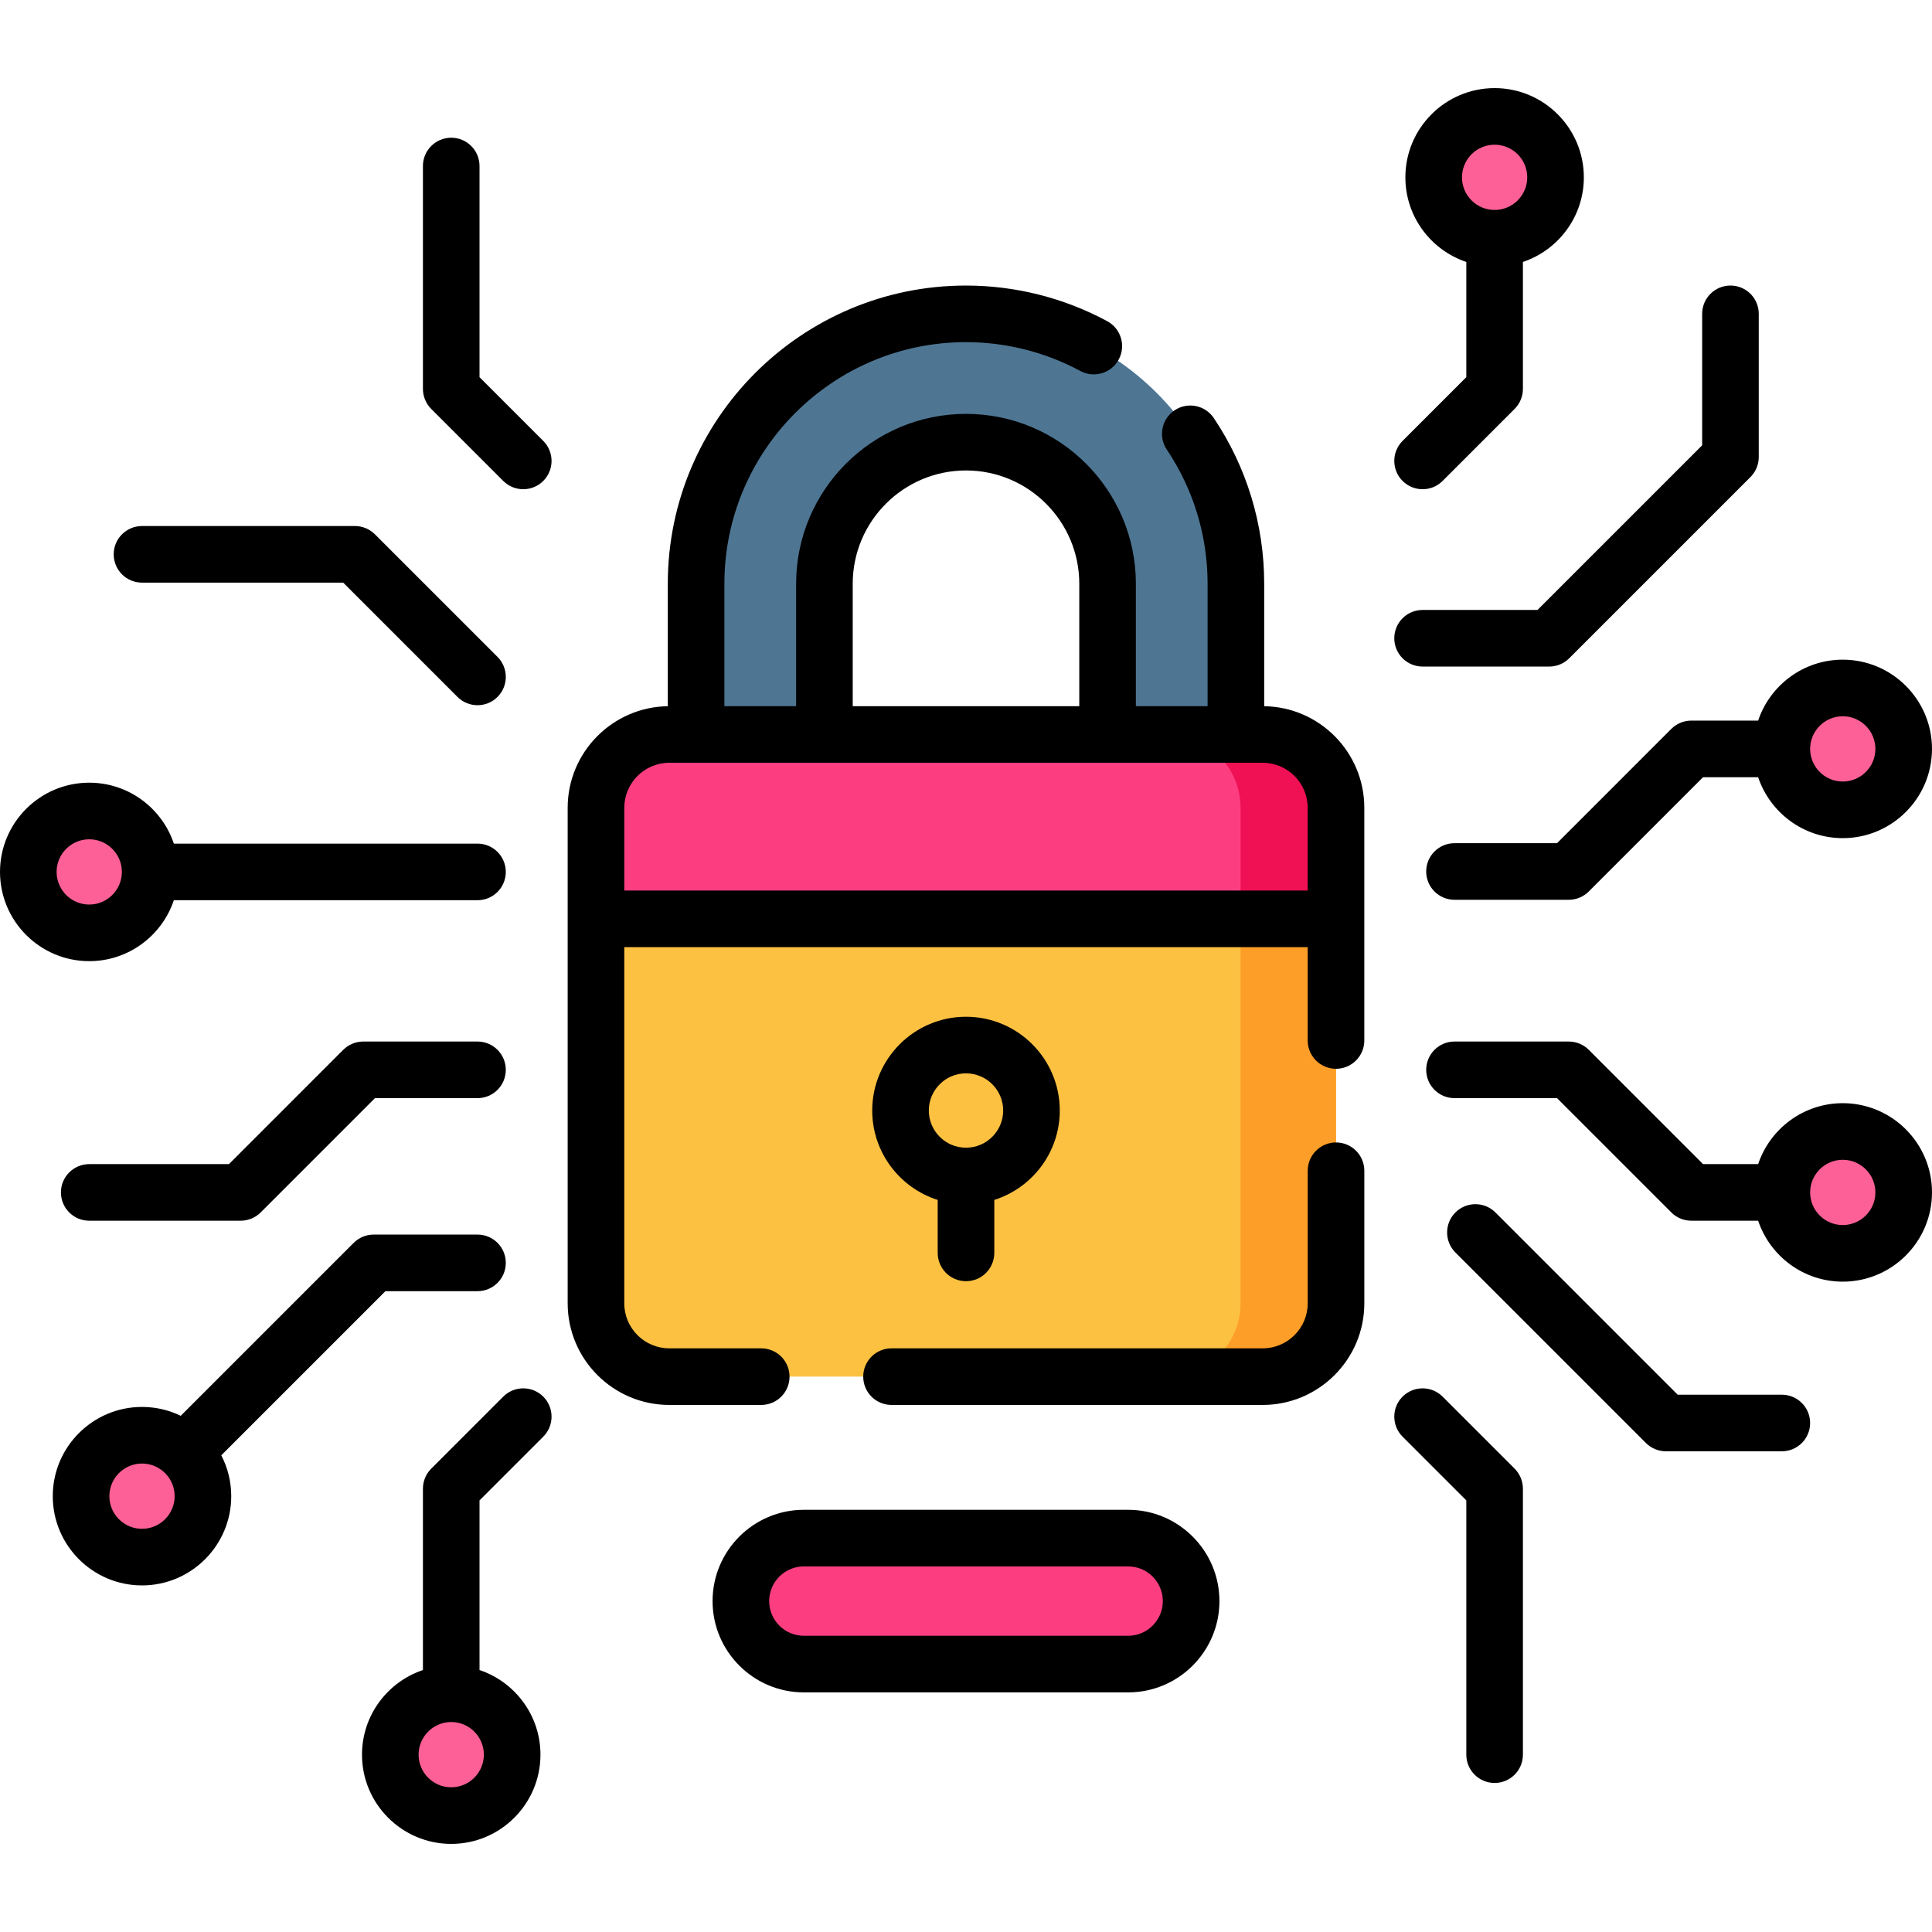 <?xml version="1.0" encoding="UTF-8"?> <!-- Generator: Adobe Illustrator 19.0.0, SVG Export Plug-In . SVG Version: 6.00 Build 0) --> <svg xmlns="http://www.w3.org/2000/svg" xmlns:xlink="http://www.w3.org/1999/xlink" id="Layer_1" x="0px" y="0px" viewBox="0 0 512 512" style="enable-background:new 0 0 512 512;" xml:space="preserve" width="512" height="512"> <g id="XMLID_735_"> <g id="XMLID_736_"> <g id="XMLID_737_"> <g id="XMLID_741_"> <g id="XMLID_739_"> <path id="XMLID_740_" style="fill:#4E7693;" d="M218.482,203.128v-48.432c0-20.688,16.831-37.518,37.518-37.518 s37.518,16.831,37.518,37.518v48.432h34.007v-48.432c0-39.439-32.086-71.526-71.526-71.526s-71.526,32.086-71.526,71.526 v48.432H218.482z"></path> </g> </g> <g id="XMLID_743_"> <path id="XMLID_2377_" style="fill:#FDC142;" d="M334.626,364.823H177.374c-10.732,0-19.433-8.7-19.433-19.433V214.073 c0-10.732,8.7-19.433,19.433-19.433h157.252c10.732,0,19.433,8.7,19.433,19.433v131.317 C354.059,356.123,345.359,364.823,334.626,364.823z"></path> <path id="XMLID_744_" style="fill:#FD9E28;" d="M354.058,214.069v131.317c0,10.737-8.696,19.433-19.433,19.433h-25.301 c10.727,0,19.433-8.696,19.433-19.433V214.069c0-10.727-8.706-19.433-19.433-19.433h25.301 C345.362,194.636,354.058,203.342,354.058,214.069z"></path> <path id="XMLID_745_" style="fill:#FC3E81;" d="M354.058,214.069V243.5H157.942v-29.431c0-10.727,8.696-19.433,19.433-19.433 h157.25C345.362,194.636,354.058,203.342,354.058,214.069z"></path> <path id="XMLID_746_" style="fill:#F01054;" d="M354.058,214.069V243.5h-25.301v-29.431c0-10.727-8.706-19.433-19.433-19.433 h25.301C345.362,194.636,354.058,203.342,354.058,214.069z"></path> </g> </g> <g id="XMLID_747_"> <circle id="XMLID_2371_" style="fill:#FD6096;" cx="488.351" cy="198.468" r="16.149"></circle> </g> <g id="XMLID_748_"> <circle id="XMLID_2369_" style="fill:#FD6096;" cx="488.351" cy="316.003" r="16.149"></circle> </g> <circle id="XMLID_2367_" style="fill:#FD6096;" cx="23.649" cy="231.068" r="16.149"></circle> <g id="XMLID_749_"> <circle id="XMLID_2366_" style="fill:#FD6096;" cx="119.58" cy="465.003" r="16.149"></circle> </g> <circle id="XMLID_2364_" style="fill:#FD6096;" cx="37.632" cy="396.502" r="16.149"></circle> <circle id="XMLID_2363_" style="fill:#FD6096;" cx="396.087" cy="46.997" r="16.149"></circle> <path id="XMLID_2362_" style="fill:#FC3E81;" d="M298.969,441h-85.939c-9.219,0-16.692-7.473-16.692-16.692v0 c0-9.219,7.473-16.692,16.692-16.692h85.939c9.219,0,16.692,7.473,16.692,16.692v0C315.662,433.527,308.188,441,298.969,441z"></path> </g> <g id="XMLID_750_"> <path id="XMLID_751_" d="M354.059,302.762c-4.143,0-7.5,3.357-7.5,7.5v35.129c0,6.58-5.353,11.933-11.933,11.933h-98.364 c-4.143,0-7.5,3.357-7.5,7.5s3.357,7.5,7.5,7.5h98.364c14.851,0,26.933-12.082,26.933-26.933v-35.129 C361.559,306.119,358.201,302.762,354.059,302.762z"></path> <path id="XMLID_752_" d="M335.025,187.151v-32.454c0-15.695-4.617-30.877-13.353-43.905c-2.308-3.44-6.967-4.359-10.406-2.053 c-3.44,2.307-4.359,6.966-2.053,10.406c7.073,10.549,10.812,22.842,10.812,35.552v32.444h-19.007v-32.444 c0-24.823-20.195-45.018-45.019-45.018s-45.019,20.194-45.019,45.018v32.444h-19.007v-32.444 c0-35.304,28.722-64.025,64.025-64.025c10.564,0,21.045,2.644,30.309,7.646c3.646,1.967,8.194,0.608,10.163-3.036 c1.968-3.645,0.608-8.195-3.036-10.163c-11.446-6.18-24.391-9.446-37.436-9.446c-43.575,0-79.025,35.45-79.025,79.025v32.454 c-14.666,0.215-26.533,12.206-26.533,26.922v131.317c0,14.851,12.082,26.933,26.933,26.933h24.364c4.143,0,7.5-3.357,7.5-7.5 s-3.357-7.5-7.5-7.5h-24.364c-6.58,0-11.933-5.353-11.933-11.933v-94.392h181.117v24.739c0,4.143,3.357,7.5,7.5,7.5 s7.5-3.357,7.5-7.5v-61.665C361.559,199.357,349.692,187.366,335.025,187.151z M225.981,154.696 c0-16.552,13.466-30.018,30.019-30.018s30.019,13.466,30.019,30.018v32.444h-60.037V154.696z M165.441,235.999v-21.926 c0-6.58,5.353-11.933,11.933-11.933h157.252c6.58,0,11.933,5.353,11.933,11.933v21.926H165.441z"></path> <path id="XMLID_756_" d="M256,339.532c4.143,0,7.5-3.357,7.5-7.5v-14.039c10.049-3.188,17.352-12.602,17.352-23.692 c0-13.703-11.148-24.852-24.852-24.852s-24.852,11.148-24.852,24.852c0,11.09,7.303,20.504,17.352,23.692v14.039 C248.5,336.175,251.857,339.532,256,339.532z M256,284.449c5.433,0,9.852,4.419,9.852,9.852s-4.419,9.852-9.852,9.852 s-9.852-4.419-9.852-9.852S250.567,284.449,256,284.449z"></path> <path id="XMLID_759_" d="M448.221,190.968c-1.989,0-3.896,0.79-5.304,2.197l-30.287,30.288h-27.172c-4.143,0-7.5,3.357-7.5,7.5 s3.357,7.5,7.5,7.5h30.278c1.989,0,3.896-0.79,5.304-2.196l30.287-30.289h14.6c3.144,9.374,12.005,16.149,22.423,16.149 c13.04,0,23.649-10.609,23.649-23.649s-10.609-23.649-23.649-23.649c-10.419,0-19.279,6.776-22.423,16.149H448.221z M488.351,189.818c4.77,0,8.649,3.88,8.649,8.649s-3.88,8.649-8.649,8.649s-8.649-3.88-8.649-8.649 S483.581,189.818,488.351,189.818z"></path> <path id="XMLID_762_" d="M488.351,292.354c-10.419,0-19.279,6.776-22.423,16.149h-14.6l-30.287-30.289 c-1.407-1.406-3.314-2.196-5.304-2.196h-30.278c-4.143,0-7.5,3.357-7.5,7.5s3.357,7.5,7.5,7.5h27.172l30.287,30.288 c1.407,1.407,3.314,2.197,5.304,2.197h17.707c3.144,9.374,12.005,16.149,22.423,16.149c13.04,0,23.649-10.609,23.649-23.649 S501.391,292.354,488.351,292.354z M488.351,324.652c-4.77,0-8.649-3.88-8.649-8.649s3.88-8.649,8.649-8.649 s8.649,3.88,8.649,8.649S493.12,324.652,488.351,324.652z"></path> <path id="XMLID_765_" d="M126.542,276.018H96.264c-1.989,0-3.896,0.79-5.304,2.197l-30.287,30.288H23.649 c-4.143,0-7.5,3.357-7.5,7.5s3.357,7.5,7.5,7.5h40.13c1.989,0,3.896-0.79,5.304-2.197l30.287-30.288h27.172 c4.143,0,7.5-3.357,7.5-7.5S130.685,276.018,126.542,276.018z"></path> <path id="XMLID_766_" d="M37.632,154.403H90.95l30.288,30.289c1.465,1.464,3.385,2.196,5.304,2.196s3.839-0.732,5.304-2.196 c2.929-2.93,2.929-7.678,0-10.607L99.36,141.6c-1.407-1.406-3.314-2.196-5.304-2.196H37.632c-4.143,0-7.5,3.357-7.5,7.5 S33.489,154.403,37.632,154.403z"></path> <path id="XMLID_767_" d="M46.073,238.567h80.469c4.143,0,7.5-3.357,7.5-7.5s-3.357-7.5-7.5-7.5H46.073 c-3.144-9.374-12.004-16.148-22.423-16.148C10.609,207.419,0,218.027,0,231.067s10.609,23.649,23.649,23.649 C34.068,254.717,42.929,247.941,46.073,238.567z M15,231.067c0-4.769,3.88-8.648,8.649-8.648s8.649,3.88,8.649,8.648 c0,4.77-3.88,8.649-8.649,8.649S15,235.837,15,231.067z"></path> <path id="XMLID_770_" d="M133.363,370.122l-19.087,19.087c-1.406,1.407-2.196,3.314-2.196,5.304v48.067 c-9.374,3.144-16.149,12.005-16.149,22.423c0,13.04,10.609,23.649,23.649,23.649s23.648-10.609,23.648-23.649 c0-10.419-6.775-19.279-16.148-22.423v-44.961l16.891-16.89c2.929-2.93,2.929-7.678,0-10.607 C141.041,367.194,136.293,367.194,133.363,370.122z M119.58,473.652c-4.77,0-8.649-3.88-8.649-8.649s3.88-8.649,8.649-8.649 c4.769,0,8.648,3.88,8.648,8.649S124.349,473.652,119.58,473.652z"></path> <path id="XMLID_773_" d="M382.304,370.122c-2.93-2.928-7.678-2.928-10.607,0c-2.929,2.93-2.929,7.678,0,10.607l16.891,16.89 v67.384c0,4.143,3.357,7.5,7.5,7.5s7.5-3.357,7.5-7.5v-70.49c0-1.989-0.79-3.896-2.196-5.304L382.304,370.122z"></path> <path id="XMLID_774_" d="M377,129.649c1.919,0,3.839-0.732,5.304-2.196l19.087-19.087c1.406-1.407,2.196-3.314,2.196-5.304V69.42 c9.374-3.144,16.149-12.005,16.149-22.423c0-13.04-10.609-23.649-23.649-23.649s-23.649,10.609-23.649,23.649 c0,10.419,6.776,19.279,16.149,22.423v30.536l-16.891,16.89c-2.929,2.93-2.929,7.678,0,10.607 C373.161,128.917,375.081,129.649,377,129.649z M396.087,38.348c4.77,0,8.649,3.88,8.649,8.649s-3.88,8.649-8.649,8.649 s-8.649-3.88-8.649-8.649S391.317,38.348,396.087,38.348z"></path> <path id="XMLID_777_" d="M127.08,99.956V43.997c0-4.143-3.357-7.5-7.5-7.5s-7.5,3.357-7.5,7.5v59.065 c0,1.989,0.79,3.896,2.196,5.304l19.087,19.087c1.465,1.464,3.385,2.196,5.304,2.196s3.839-0.732,5.304-2.196 c2.929-2.93,2.929-7.678,0-10.607L127.08,99.956z"></path> <path id="XMLID_778_" d="M377,161.646c-4.143,0-7.5,3.357-7.5,7.5s3.357,7.5,7.5,7.5h33.559c1.989,0,3.896-0.79,5.304-2.196 l48.031-48.031c1.406-1.407,2.196-3.314,2.196-5.304V83.171c0-4.143-3.357-7.5-7.5-7.5s-7.5,3.357-7.5,7.5v34.838l-43.638,43.638 H377z"></path> <path id="XMLID_779_" d="M472.201,369.61h-27.604l-48.293-48.294c-2.93-2.928-7.678-2.928-10.607,0 c-2.929,2.93-2.929,7.678,0,10.607l50.49,50.49c1.407,1.406,3.314,2.196,5.304,2.196h30.711c4.143,0,7.5-3.357,7.5-7.5 S476.344,369.61,472.201,369.61z"></path> <path id="XMLID_780_" d="M102.141,342.175h24.401c4.143,0,7.5-3.357,7.5-7.5s-3.357-7.5-7.5-7.5H99.034 c-1.989,0-3.896,0.79-5.304,2.196l-45.83,45.83c-3.107-1.504-6.591-2.349-10.269-2.349c-13.04,0-23.649,10.609-23.649,23.649 s10.609,23.648,23.649,23.648s23.649-10.608,23.649-23.648c0-3.902-0.956-7.583-2.636-10.83L102.141,342.175z M37.632,405.15 c-4.77,0-8.649-3.88-8.649-8.648c0-4.77,3.88-8.649,8.649-8.649s8.649,3.88,8.649,8.649 C46.281,401.271,42.401,405.15,37.632,405.15z"></path> <path id="XMLID_783_" d="M298.97,400.115H213.03c-13.34,0-24.192,10.853-24.192,24.192S199.69,448.5,213.03,448.5h85.939 c13.34,0,24.192-10.853,24.192-24.192S312.31,400.115,298.97,400.115z M298.97,433.5H213.03c-5.068,0-9.192-4.124-9.192-9.192 s4.124-9.192,9.192-9.192h85.939c5.068,0,9.192,4.124,9.192,9.192S304.038,433.5,298.97,433.5z"></path> </g> </g> </svg> 